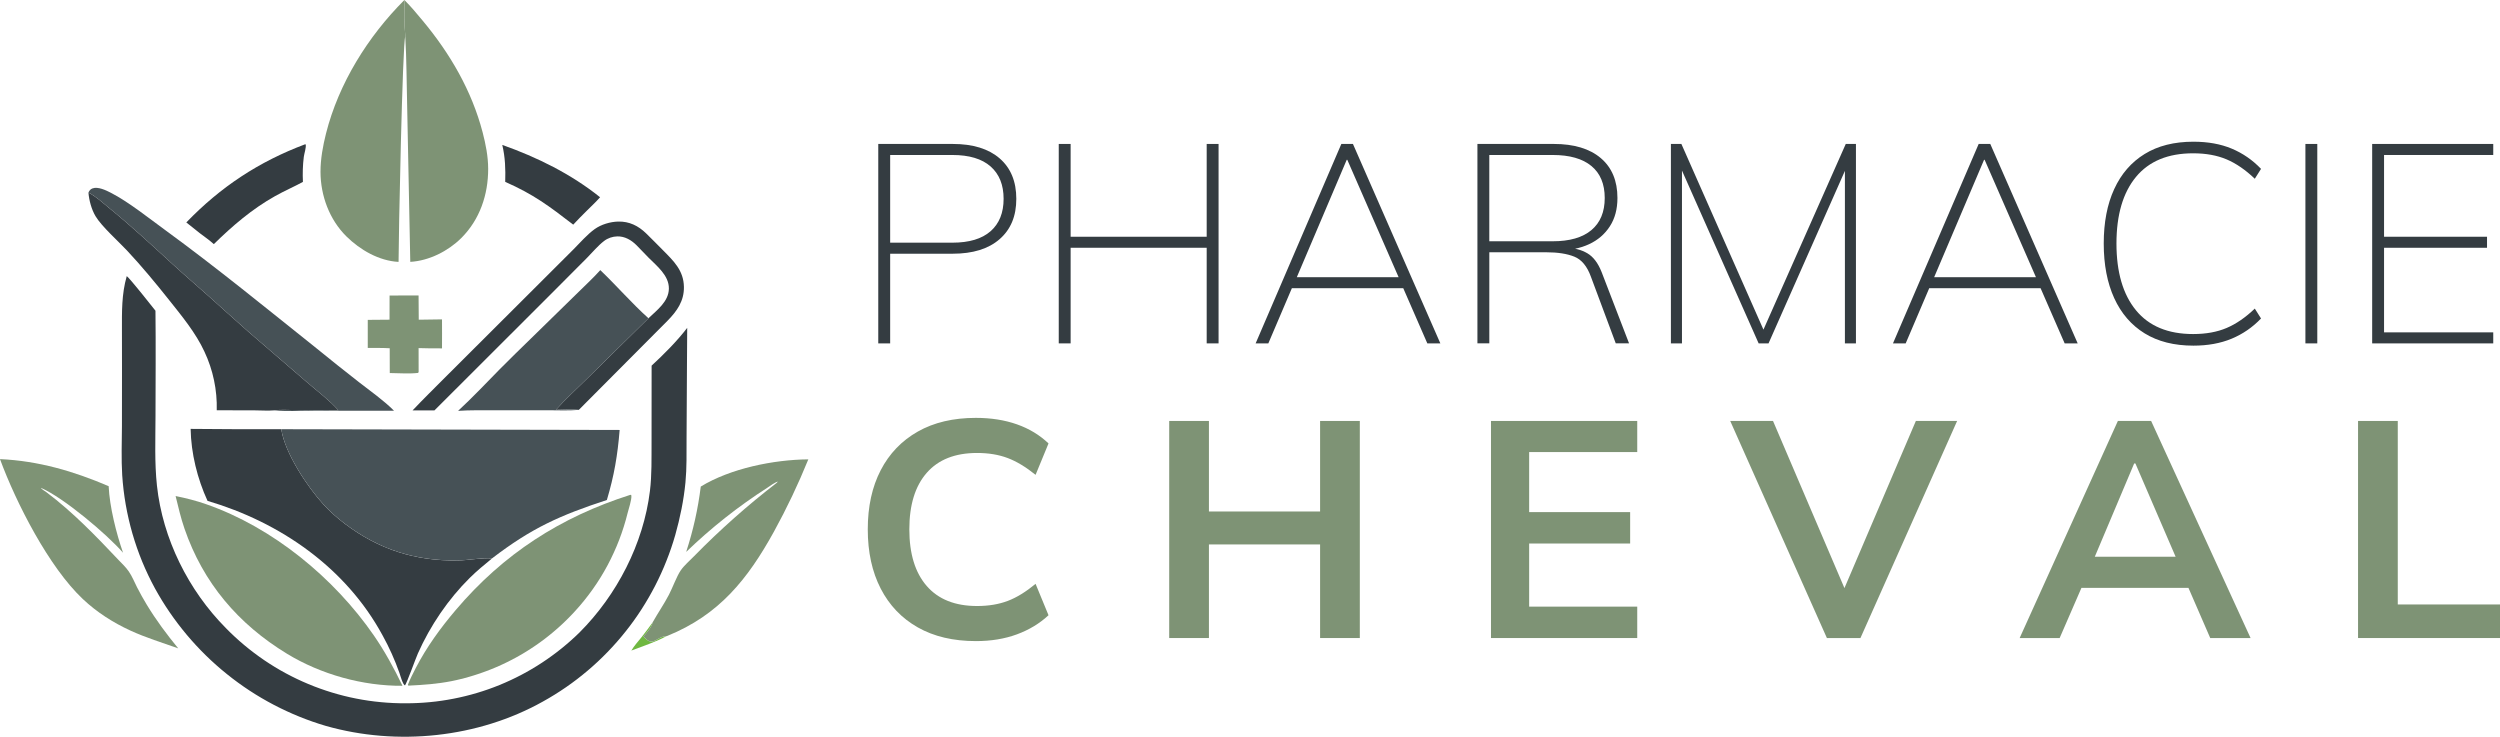 <?xml version="1.0" encoding="UTF-8"?>
<svg id="Calque_2" data-name="Calque 2" xmlns="http://www.w3.org/2000/svg" viewBox="0 0 1248.17 367.83">
  <defs>
    <style>
      .cls-1 {
        fill: #7e9375;
      }

      .cls-2 {
        fill: #465156;
      }

      .cls-3 {
        fill: #6fb841;
      }

      .cls-4 {
        fill: #343c41;
      }
    </style>
  </defs>
  <g id="Layer_1" data-name="Layer 1">
    <path class="cls-3" d="M325.85,310.72c-.53,2.45-2.98,5.22-4.63,7.05,1.12,1.1,2.36,2.56,4.06,2.57,2.07.02,4.38-2.79,7.33-2.65-5.41,2.92-11.68,4.9-17.41,7.13,1.46-2.47,3.46-4.64,5.25-6.87,1.87-2.35,3.64-4.79,5.41-7.22Z"/>
    <path class="cls-4" d="M250.77,72.35c17.41,6.17,34.37,14.52,48.83,26.13-2.05,2.34-4.38,4.49-6.59,6.69-2.32,2.28-4.6,4.61-6.82,6.99-12.11-9.33-19.81-15.13-33.95-21.36.19-6.35.01-12.23-1.47-18.45Z"/>
    <path class="cls-1" d="M194.49,147.54l14.49-.02.09,12.1,11.61-.17c.06,4.82,0,9.65,0,14.48-3.9.03-7.8-.01-11.69-.14l.02,11.83c-.07.39.01.19-.33.57-4.53.52-9.5.09-14.08.06l-.03-12.38c-3.65-.2-7.31-.15-10.96-.15v-14.02s10.87-.09,10.87-.09l.02-12.06Z"/>
    <path class="cls-4" d="M152.36,72.04l.25.05c.37,1.41-.73,4.61-.93,6.22-.53,4.19-.63,8.3-.44,12.51-4.58,2.48-9.37,4.54-13.92,7.1-11.5,6.46-21.18,14.77-30.56,23.96-2.2-1.97-4.64-3.69-7-5.46l-6.74-5.37c17.16-17.78,36.2-30.33,59.35-39.03Z"/>
    <path class="cls-4" d="M205.97,204.91c5.43-5.75,11.11-11.28,16.68-16.9l44.18-44.07,19.5-19.46c3.39-3.37,6.73-7.34,10.61-10.12,3.24-2.31,7.72-3.64,11.68-3.74,5.54-.14,10.08,2.11,13.98,5.91,2.83,2.75,5.59,5.57,8.37,8.37,5.41,5.45,10.35,10.16,10.49,18.35.11,7-3.42,12.02-8.12,16.82l-44.35,44.56c-3.74-.35-7.69-.07-11.45-.02,4.59-5.15,9.85-9.93,14.76-14.78l31.46-30.93c4.26-4.09,10.1-8.34,10.19-14.79.09-6.57-5.97-11.27-10.21-15.53-2.01-2.02-3.93-4.14-5.95-6.15-2.59-2.58-5.83-4.49-9.59-4.41-2.35.05-4.72.84-6.59,2.28-3.07,2.35-5.8,5.68-8.54,8.44l-17.66,17.72-58.5,58.43-10.93.02Z"/>
    <path class="cls-2" d="M44.15,96.14c.5-1,.96-1.69,2.05-2.08,2.75-1,6.76.96,9.19,2.21,8.69,4.47,18.88,12.61,26.98,18.52,25.85,18.86,50.67,39.18,75.68,59.14,7.01,5.71,14.08,11.34,21.2,16.9,5.61,4.36,12.51,9.23,17.46,14.23h-39.81c-6.54-.01-13.5.44-19.98-.19,3.45-.47,7.41-.13,10.91-.12l21.12.09c-4.48-5.04-10.38-9.43-15.5-13.84l-29.23-25.2c-6.87-6.01-13.6-12.19-20.42-18.27-5.75-5.13-11.6-10.12-17.28-15.33-10.38-9.51-20.74-19.13-31.64-28.04-3.38-2.76-6.85-6.01-10.73-8.03Z"/>
    <path class="cls-2" d="M228.71,205.13c7.22-6.66,14.02-13.89,20.91-20.9,5.13-5.14,10.3-10.23,15.51-15.27l23.75-23.22c3.62-3.58,7.43-7.07,10.82-10.88,8.2,7.82,15.64,16.48,24.07,24.05l-31.46,30.93c-4.91,4.85-10.17,9.63-14.76,14.78,3.76-.05,7.71-.33,11.45.02-5.08.47-10.39.17-15.5.18l-26.92.03c-5.95,0-11.92-.13-17.86.28Z"/>
    <path class="cls-4" d="M44.15,96.14c3.87,2.02,7.35,5.26,10.73,8.03,10.9,8.91,21.26,18.53,31.64,28.04,5.68,5.21,11.53,10.2,17.28,15.33,6.82,6.07,13.55,12.26,20.42,18.27l29.23,25.2c5.12,4.41,11.02,8.8,15.5,13.84l-21.12-.09c-3.5-.01-7.46-.35-10.91.12-3.11.27-6.45.01-9.58,0l-19.13-.05c.03-1.26.03-2.52-.01-3.77-.04-1.26-.12-2.51-.23-3.77-.11-1.25-.27-2.5-.45-3.75-.19-1.24-.41-2.48-.67-3.71-.26-1.23-.55-2.45-.88-3.67-.33-1.21-.7-2.42-1.1-3.61-.4-1.19-.84-2.37-1.3-3.54-.47-1.17-.97-2.32-1.51-3.46-4.33-9.37-11.23-17.71-17.61-25.73-6.72-8.45-13.64-16.84-21.02-24.72-4.33-4.63-12.71-12.08-15.72-17.14-2.03-3.41-3.24-7.89-3.55-11.82Z"/>
    <path class="cls-1" d="M349.86,242.93c14.84-9.08,36.45-13.44,53.71-13.59-5.02,12.36-10.73,24.38-17.15,36.07-13.14,23.79-27.36,41.58-53.22,52.06-.26.1-.35.13-.59.2-2.94-.13-5.26,2.67-7.33,2.65-1.7-.01-2.94-1.47-4.06-2.57,1.65-1.83,4.1-4.59,4.63-7.05,2.62-4.66,5.65-9.03,8.13-13.78,1.87-3.59,3.86-9.19,5.89-12.14,1.77-2.57,4.47-4.84,6.65-7.08,6.48-6.62,13.19-13,20.12-19.15,6.93-6.15,14.07-12.04,21.41-17.68l-.09-.07.54-.35c-1.55.2-4.04,2.21-5.4,3.06-3.63,2.33-7.2,4.74-10.71,7.25-3.51,2.5-6.96,5.09-10.34,7.77-3.38,2.67-6.7,5.43-9.94,8.27-3.25,2.84-6.42,5.76-9.52,8.75,3.5-10.8,5.88-21.34,7.28-32.63Z"/>
    <path class="cls-1" d="M0,229.22c19.2.88,36.68,6,54.25,13.51.46,10.26,3.81,23.54,7.18,33.24-8.16-9.38-29.88-27.64-41-32.4.13.53,2.23,1.79,2.82,2.23,13.23,9.97,24.63,21.82,35.97,33.82,1.76,1.81,3.65,3.61,5.08,5.7,1.67,2.42,2.81,5.29,4.13,7.91,1.5,2.93,3.1,5.8,4.81,8.62,4.68,7.74,10.01,14.88,15.74,21.86-8.05-2.88-16.14-5.32-23.93-8.91-8.68-4-16.7-9.13-23.67-15.69-16.95-15.96-33.29-47.93-41.39-69.89Z"/>
    <path class="cls-1" d="M201.9,0c3.26,3.24,6.21,6.81,9.15,10.34,13.7,16.44,24.47,34.93,29.91,55.72,1.55,5.94,2.75,12.01,2.77,18.18.04,12.92-4.18,25.41-13.44,34.62-6.58,6.54-16.1,11.35-25.45,11.88l-1.56-77.97c-.3-11.5-.27-23.07-.94-34.55.03-.36.04-.21,0-.55-.6-5.74-.48-11.88-.44-17.66Z"/>
    <path class="cls-1" d="M198.99,130.76c-9.76-.51-19.2-5.98-26.01-12.7-8.51-8.4-12.94-20.39-12.96-32.26-.01-6.39,1.19-12.97,2.75-19.15C169.1,41.6,183.72,18.19,201.9,0c-.04,5.78-.15,11.92.44,17.66.04.34.03.19,0,.55-1.37,2.57-3.38,102.45-3.35,112.55Z"/>
    <path class="cls-1" d="M314.76,247.06l.37.06c.03.15.09.3.1.45.15,2.03-1.36,6.53-1.9,8.63-.28,1.13-.58,2.26-.89,3.38-.32,1.12-.65,2.24-1,3.35-.35,1.11-.72,2.22-1.1,3.32-.38,1.1-.79,2.2-1.2,3.28-.42,1.09-.85,2.17-1.31,3.25-.45,1.08-.92,2.14-1.41,3.2-.49,1.06-.99,2.11-1.5,3.16-.52,1.04-1.05,2.08-1.6,3.11-.55,1.03-1.12,2.05-1.7,3.06-.58,1.01-1.18,2.01-1.79,3-.61.99-1.24,1.97-1.89,2.95-.64.97-1.3,1.93-1.98,2.89-.67.95-1.36,1.89-2.07,2.82-.7.93-1.42,1.85-2.15,2.76-.73.91-1.48,1.8-2.24,2.69-.76.88-1.53,1.76-2.32,2.62-.51.55-1.02,1.1-1.53,1.65-.52.54-1.04,1.08-1.57,1.62-.53.53-1.06,1.06-1.6,1.59s-1.08,1.04-1.63,1.56c-.55.51-1.1,1.02-1.66,1.52s-1.12,1-1.69,1.49c-.57.49-1.14.98-1.72,1.46-.58.48-1.16.95-1.74,1.42-.59.47-1.18.93-1.77,1.39-.6.46-1.19.91-1.8,1.35-.6.45-1.21.88-1.83,1.32-.61.43-1.23.86-1.85,1.28-.62.42-1.25.84-1.88,1.24s-1.26.81-1.9,1.21c-.64.4-1.28.79-1.92,1.17-.64.38-1.29.76-1.95,1.13-.65.37-1.31.74-1.97,1.09-.66.36-1.32.71-1.99,1.05-.67.34-1.34.68-2.01,1.01-.67.33-1.35.66-2.03.98s-1.36.63-2.05.94c-.69.31-1.37.6-2.07.89-.69.29-1.39.58-2.08.85-.7.28-1.4.55-2.1.81-.7.26-1.41.52-2.12.77-.71.25-1.42.49-2.13.73-.71.24-1.43.47-2.14.69-.72.22-1.44.44-2.16.65-.72.21-1.44.41-2.17.6-.72.19-1.45.38-2.18.56-.73.18-1.46.35-2.19.52-.73.17-1.47.32-2.2.47-7.13,1.41-14.15,1.92-21.39,2.26l-.33-.04-.21-.32c1.1-2.86,2.56-5.73,3.97-8.45,5.4-10.43,12.3-19.92,19.88-28.85,23.79-28.06,52.27-46.44,87.24-57.59Z"/>
    <path class="cls-1" d="M87.68,247.66c5.22,1.05,10.24,2.32,15.27,4.08,33.21,11.57,63.86,36.77,83.73,65.56,5.5,7.98,10.05,16.37,14.26,25.09-19.81.16-40.73-5.69-57.65-15.99-24.37-14.84-41.88-35.41-51.19-62.49-1.83-5.32-3.1-10.78-4.43-16.24Z"/>
    <path class="cls-4" d="M95.17,214.13c15.09.15,30.19.21,45.28.17,1.68,11.71,13.07,28.91,21.19,37.72,3.21,3.49,6.93,6.76,10.72,9.62,16.89,12.72,35.06,18.51,56.19,18.19,5.66-.09,11.54-1.41,17.13-1.04-3.82,3.13-7.6,6.23-11.12,9.71-10.75,10.61-19.8,23.96-25.92,37.75-1.17,2.63-5.54,14.85-6.44,15.96-1.08-.34-2.35-5-2.75-6.17-1.15-3.26-2.43-6.47-3.85-9.63s-2.96-6.25-4.64-9.27c-18.3-33.71-51.01-56.34-87.35-67.08-5.08-11.07-8.22-23.77-8.43-35.92Z"/>
    <path class="cls-2" d="M140.45,214.29l168.92.38c-1.02,12.61-2.74,22.8-6.38,34.95-23.43,7.7-37.47,13.95-57.32,29.15-5.59-.37-11.47.96-17.13,1.04-21.12.32-39.3-5.47-56.19-18.19-3.79-2.85-7.51-6.13-10.72-9.62-8.12-8.81-19.5-26.01-21.19-37.72Z"/>
    <path class="cls-4" d="M63.32,137.88c1.53,1.12,12.49,14.93,14.3,17.25.2,17.49.05,34.99.02,52.48-.02,11.58-.52,23.3.72,34.84,2.85,26.53,15.72,52.32,34.47,71.19.73.74,1.47,1.48,2.21,2.21.75.73,1.5,1.44,2.27,2.15.76.71,1.54,1.41,2.32,2.09.78.69,1.57,1.37,2.37,2.03.8.67,1.61,1.33,2.42,1.97s1.64,1.28,2.47,1.91c.83.63,1.67,1.24,2.52,1.85.85.61,1.7,1.2,2.56,1.79.86.58,1.73,1.16,2.61,1.72s1.76,1.11,2.65,1.66c.89.54,1.79,1.07,2.69,1.59.9.52,1.81,1.02,2.73,1.52.92.5,1.84.98,2.77,1.45.93.47,1.86.93,2.8,1.38.94.45,1.89.89,2.84,1.31.95.42,1.91.84,2.87,1.24s1.93.79,2.9,1.17c.97.38,1.95.74,2.93,1.09.98.35,1.96.69,2.95,1.02.99.33,1.98.64,2.98.95,1,.3,2,.59,3,.87,1,.28,2.01.54,3.02.8,1.01.25,2.02.49,3.04.72,1.02.23,2.04.44,3.06.64,1.02.2,2.05.39,3.07.57,1.03.18,2.06.34,3.09.49,1.03.15,2.06.29,3.1.41s2.07.24,3.11.33c1.04.1,2.07.18,3.11.26,1.04.07,2.08.13,3.12.18,1.04.05,2.08.08,3.12.1,1.04.02,2.08.03,3.12.02,1,0,2-.01,3-.03,1-.02,2-.06,3-.11,1-.05,2-.11,2.99-.18,1-.07,1.99-.16,2.99-.25,1-.1,1.99-.2,2.98-.32.99-.12,1.98-.25,2.97-.4.99-.14,1.98-.3,2.96-.47.99-.17,1.97-.35,2.95-.54.98-.19,1.96-.4,2.94-.61.98-.22,1.95-.44,2.92-.68s1.94-.49,2.9-.75c.96-.26,1.93-.54,2.88-.82.96-.29,1.91-.58,2.86-.89.95-.31,1.9-.63,2.84-.96.94-.33,1.88-.68,2.82-1.03.93-.36,1.86-.72,2.79-1.1.93-.38,1.85-.77,2.76-1.17.92-.4,1.83-.81,2.73-1.23.91-.42,1.81-.85,2.7-1.3.9-.44,1.79-.9,2.67-1.36.88-.47,1.76-.94,2.64-1.43.87-.49,1.74-.98,2.6-1.49.86-.51,1.72-1.03,2.56-1.55.85-.53,1.69-1.07,2.53-1.62.84-.55,1.66-1.11,2.49-1.68.82-.57,1.64-1.15,2.44-1.74.81-.59,1.61-1.19,2.4-1.79.79-.61,1.58-1.23,2.36-1.85.78-.63,1.55-1.26,2.31-1.91.76-.65,1.52-1.3,2.27-1.96.75-.66,1.49-1.34,2.22-2.02.73-.68,1.45-1.37,2.17-2.07,18.69-18.67,32-44.37,35.2-70.7.98-8.04.76-16.14.81-24.22l.03-38.34c6.21-5.75,12.61-12.15,17.77-18.86l-.12,18.78-.2,36.33c-.04,7.3.15,14.74-.55,22.02-.85,8.84-2.68,17.74-5.09,26.28-.31,1.09-.64,2.18-.98,3.26-.34,1.08-.69,2.16-1.06,3.24-.37,1.08-.74,2.15-1.14,3.21-.39,1.07-.8,2.13-1.22,3.18s-.85,2.11-1.29,3.15c-.44,1.05-.9,2.09-1.37,3.12-.47,1.03-.95,2.06-1.45,3.09-.49,1.02-1,2.04-1.52,3.05s-1.05,2.01-1.6,3.01c-.54,1-1.1,1.99-1.67,2.97-.57.98-1.15,1.96-1.74,2.93-.59.97-1.2,1.93-1.81,2.89-.62.95-1.24,1.9-1.88,2.84s-1.29,1.87-1.95,2.79c-.66.92-1.34,1.84-2.02,2.74-.69.91-1.38,1.8-2.09,2.69-.71.89-1.42,1.77-2.15,2.64-.73.87-1.47,1.73-2.22,2.59-.75.85-1.51,1.7-2.28,2.53-.77.83-1.55,1.66-2.34,2.48-.79.82-1.59,1.62-2.4,2.42s-1.63,1.58-2.46,2.36c-.83.78-1.67,1.54-2.52,2.3-.85.76-1.71,1.5-2.57,2.23-.87.73-1.74,1.46-2.63,2.17-.88.71-1.78,1.41-2.68,2.11-.9.69-1.81,1.37-2.73,2.04-.92.67-1.85,1.33-2.78,1.97-.93.65-1.88,1.28-2.83,1.9-.95.62-1.91,1.23-2.87,1.83-.97.6-1.94,1.19-2.92,1.76-.98.58-1.97,1.14-2.96,1.69-32.38,18.12-72.71,22.28-108.32,12.14-1.12-.33-2.24-.68-3.35-1.03-1.11-.36-2.22-.73-3.33-1.12-1.1-.39-2.2-.78-3.3-1.2-1.09-.41-2.18-.84-3.27-1.28-1.08-.44-2.16-.89-3.24-1.36-1.07-.47-2.14-.94-3.2-1.44-1.06-.49-2.12-1-3.17-1.51-1.05-.52-2.09-1.05-3.13-1.59-1.04-.54-2.07-1.1-3.09-1.67-1.02-.57-2.04-1.15-3.05-1.74-1.01-.59-2.01-1.2-3-1.81-.99-.62-1.98-1.25-2.96-1.89-.98-.64-1.95-1.29-2.91-1.96s-1.92-1.34-2.86-2.03c-.95-.69-1.88-1.39-2.81-2.1-.93-.71-1.85-1.43-2.76-2.17-.91-.73-1.81-1.48-2.71-2.23-.89-.76-1.78-1.52-2.65-2.3-.87-.78-1.74-1.56-2.6-2.36-.86-.8-1.7-1.61-2.54-2.43-.84-.82-1.66-1.65-2.48-2.49-.82-.84-1.62-1.69-2.42-2.55-.79-.86-1.58-1.73-2.35-2.6-.77-.88-1.54-1.76-2.29-2.66-.75-.9-1.49-1.8-2.22-2.72-.73-.91-1.45-1.84-2.16-2.77-.71-.93-1.4-1.87-2.09-2.82-.68-.95-1.36-1.91-2.02-2.87-.66-.97-1.31-1.94-1.95-2.92-.64-.98-1.26-1.97-1.88-2.97s-1.21-2-1.8-3.01c-.59-1.01-1.16-2.03-1.73-3.05-.59-1.09-1.17-2.18-1.73-3.28-.56-1.1-1.11-2.21-1.64-3.33-.53-1.12-1.05-2.24-1.55-3.37-.5-1.13-.99-2.27-1.46-3.41-.47-1.14-.92-2.29-1.36-3.45-.44-1.16-.86-2.32-1.27-3.49-.41-1.17-.8-2.34-1.17-3.52-.38-1.18-.73-2.36-1.08-3.55-.34-1.19-.67-2.38-.98-3.58-.31-1.2-.61-2.4-.88-3.6s-.54-2.41-.79-3.63c-.25-1.21-.48-2.43-.69-3.65-.21-1.22-.41-2.44-.59-3.66-.18-1.22-.34-2.45-.49-3.68-.15-1.23-.28-2.46-.39-3.69-.11-1.23-.21-2.46-.29-3.7-.49-8.11-.19-16.25-.13-24.37l.03-28.92-.03-18.91c-.01-9.33-.2-18.04,2.4-27.13Z"/>
    <g>
      <path class="cls-4" d="M438.49,171.44v-99.57h37.15c10.07,0,17.89,2.4,23.44,7.2,5.55,4.8,8.33,11.54,8.33,20.2s-2.78,15.28-8.33,20.13c-5.56,4.85-13.37,7.27-23.44,7.27h-31.21v44.77h-5.93ZM444.43,121.16h31.07c8.38,0,14.73-1.91,19.07-5.72,4.33-3.81,6.5-9.2,6.5-16.17s-2.17-12.36-6.5-16.17c-4.33-3.81-10.69-5.72-19.07-5.72h-31.07v43.78Z"/>
      <path class="cls-4" d="M528.6,171.44v-99.57h5.93v46.33h67.93v-46.33h5.93v99.57h-5.93v-47.74h-67.93v47.74h-5.93Z"/>
      <path class="cls-4" d="M626.9,171.44l42.79-99.57h5.79l43.64,99.57h-6.5l-12.57-28.81,3.25,1.27h-61.72l3.95-1.27-12.29,28.81h-6.36ZM672.38,79.78l-25.28,59.46-3.11-.85h56.92l-2.26.85-25.99-59.46h-.28Z"/>
      <path class="cls-4" d="M737.63,171.44v-99.57h38.13c10.07,0,17.89,2.35,23.45,7.06,5.55,4.71,8.33,11.35,8.33,19.91,0,5.56-1.27,10.29-3.81,14.19-2.54,3.91-6,6.87-10.38,8.9-4.38,2.03-9.39,3.04-15.04,3.04l2.97-1.13h1.13c3.76,0,7.13.87,10.1,2.61,2.97,1.74,5.34,4.87,7.13,9.39l13.7,35.59h-6.64l-12.43-33.33c-1.88-5.18-4.64-8.5-8.26-9.96-3.63-1.46-8.31-2.19-14.05-2.19h-28.39v45.48h-5.93ZM743.56,120.46h31.64c8.47,0,14.92-1.86,19.35-5.58,4.42-3.72,6.64-9.06,6.64-16.03s-2.21-12.29-6.64-15.96c-4.43-3.67-10.88-5.51-19.35-5.51h-31.64v43.08Z"/>
      <path class="cls-4" d="M834.23,171.44v-99.57h5.23l42.94,97.17h-3.95l43.08-97.17h5.08v99.57h-5.51v-93.78h3.39l-41.52,93.78h-4.94l-41.67-93.92h3.39v93.92h-5.51Z"/>
      <path class="cls-4" d="M945.1,171.44l42.79-99.57h5.79l43.64,99.57h-6.5l-12.57-28.81,3.25,1.27h-61.72l3.96-1.27-12.29,28.81h-6.36ZM990.58,79.78l-25.28,59.46-3.11-.85h56.92l-2.26.85-25.99-59.46h-.28Z"/>
      <path class="cls-4" d="M1095.1,172.57c-9.6,0-17.73-2.05-24.36-6.14-6.64-4.1-11.7-9.96-15.18-17.58-3.48-7.63-5.23-16.71-5.23-27.26s1.74-19.61,5.23-27.19c3.48-7.58,8.54-13.42,15.18-17.51s14.76-6.14,24.36-6.14c7.25,0,13.63,1.15,19.14,3.46,5.51,2.31,10.38,5.67,14.62,10.1l-3.11,4.94c-4.61-4.42-9.3-7.65-14.05-9.67-4.76-2.02-10.33-3.04-16.74-3.04-12.52,0-22.03,3.93-28.53,11.79-6.5,7.86-9.75,18.95-9.75,33.26s3.25,25.42,9.75,33.33c6.5,7.91,16.01,11.86,28.53,11.86,6.4,0,11.98-1.01,16.74-3.04,4.75-2.02,9.44-5.25,14.05-9.67l3.11,4.94c-4.24,4.43-9.13,7.79-14.69,10.1-5.56,2.31-11.91,3.46-19.07,3.46Z"/>
      <path class="cls-4" d="M1151.02,171.44v-99.57h5.93v99.57h-5.93Z"/>
      <path class="cls-4" d="M1184.35,171.44v-99.57h60.45v5.51h-54.52v40.82h51.41v5.51h-51.41v42.23h54.52v5.51h-60.45Z"/>
    </g>
    <g>
      <path class="cls-1" d="M487.21,320.08c-11.27,0-20.93-2.28-28.98-6.84-8.05-4.56-14.22-11.02-18.52-19.37-4.3-8.35-6.46-18.22-6.46-29.59s2.15-21.21,6.46-29.52c4.3-8.3,10.48-14.73,18.52-19.29,8.04-4.56,17.7-6.84,28.98-6.84,7.58,0,14.42,1.08,20.52,3.23,6.1,2.15,11.35,5.33,15.76,9.53l-6.46,15.68c-4.82-3.89-9.45-6.69-13.91-8.38-4.46-1.69-9.56-2.54-15.3-2.54-10.97,0-19.35,3.31-25.13,9.92-5.79,6.61-8.69,16.01-8.69,28.21s2.89,21.63,8.69,28.29c5.79,6.66,14.17,9.99,25.13,9.99,5.74,0,10.84-.85,15.3-2.54,4.46-1.69,9.09-4.54,13.91-8.53l6.46,15.68c-4.41,4.1-9.66,7.28-15.76,9.53-6.1,2.25-12.94,3.38-20.52,3.38Z"/>
      <path class="cls-1" d="M583.75,318.55v-108.38h19.83v45.2h55.5v-45.2h19.83v108.38h-19.83v-46.73h-55.5v46.73h-19.83Z"/>
      <path class="cls-1" d="M744.4,318.55v-108.38h73.02v15.53h-53.96v29.98h50.42v15.68h-50.42v31.51h53.96v15.68h-73.02Z"/>
      <path class="cls-1" d="M912.11,318.55l-48.27-108.38h21.37l38.89,91.01h-6.46l38.89-91.01h20.6l-48.27,108.38h-16.76Z"/>
      <path class="cls-1" d="M1008.35,318.55l49.04-108.38h16.6l49.65,108.38h-20.14l-13.22-30.44,7.99,5.38h-65.03l8.3-5.38-13.22,30.44h-19.98ZM1065.53,231.38l-21.68,51.35-4-4.77h51.65l-3.23,4.77-22.14-51.35h-.61Z"/>
      <path class="cls-1" d="M1177.3,318.55v-108.38h19.83v91.62h51.04v16.76h-70.87Z"/>
    </g>
  </g>
</svg>